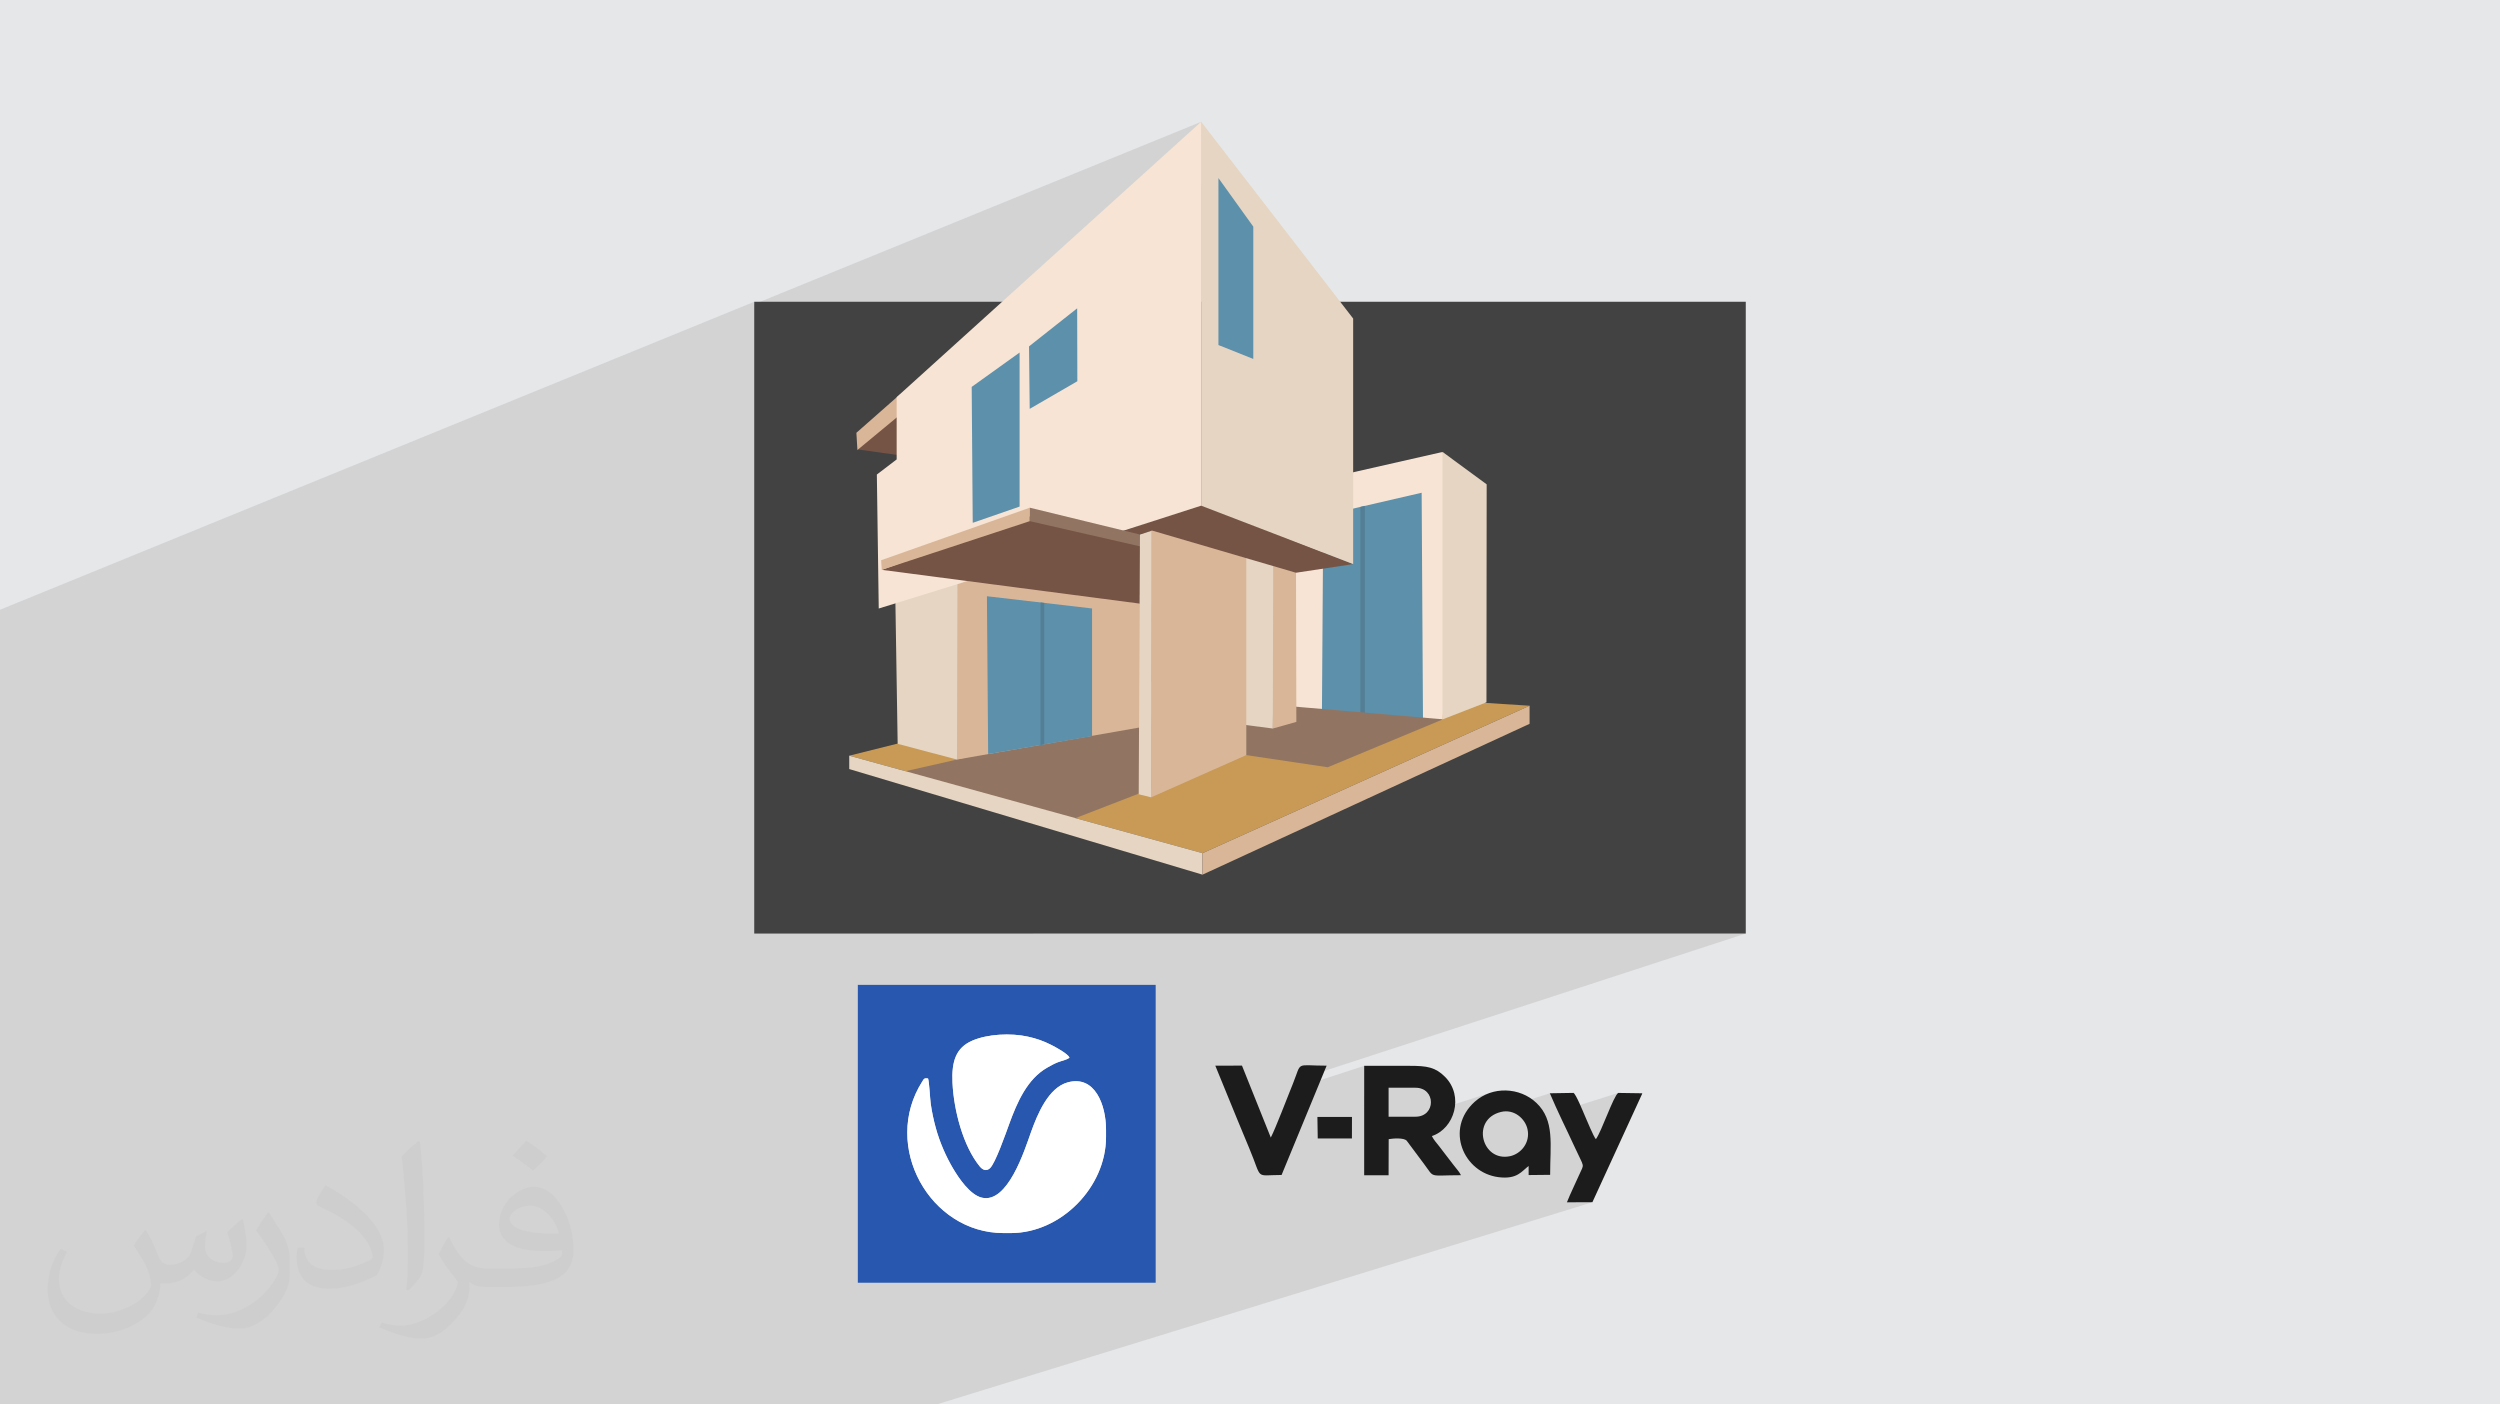 <?xml version="1.0" encoding="UTF-8"?>
<!DOCTYPE svg PUBLIC "-//W3C//DTD SVG 1.1//EN" "http://www.w3.org/Graphics/SVG/1.1/DTD/svg11.dtd">
<!-- Creator: CorelDRAW 2020 (64-Bit) -->
<svg xmlns="http://www.w3.org/2000/svg" xml:space="preserve" width="94.192mm" height="52.917mm" version="1.1" style="shape-rendering:geometricPrecision; text-rendering:geometricPrecision; image-rendering:optimizeQuality; fill-rule:evenodd; clip-rule:evenodd"
viewBox="0 0 9404.92 5283.66"
 xmlns:xlink="http://www.w3.org/1999/xlink"
 xmlns:xodm="http://www.corel.com/coreldraw/odm/2003">
 <defs>
  <style type="text/css">
   <![CDATA[
    .fil6 {fill:#434242}
    .fil5 {fill:#1C1C1C}
    .fil3 {fill:#2857AF}
    .fil0 {fill:#E6E7E8}
    .fil4 {fill:white}
    .fil12 {fill:#F7E4D4;fill-rule:nonzero}
    .fil11 {fill:#E5D5C2;fill-rule:nonzero}
    .fil10 {fill:#D9B698;fill-rule:nonzero}
    .fil7 {fill:#C89A56;fill-rule:nonzero}
    .fil8 {fill:#917562;fill-rule:nonzero}
    .fil9 {fill:#765445;fill-rule:nonzero}
    .fil15 {fill:#9C968B;fill-rule:nonzero}
    .fil13 {fill:#5D90AA;fill-rule:nonzero}
    .fil14 {fill:#537E95;fill-rule:nonzero}
    .fil2 {fill:#373435;fill-opacity:0.031}
    .fil1 {fill:#2B2A29;fill-opacity:0.102}
   ]]>
  </style>
 </defs>
 <g id="Layer_x0020_1">
  <polygon class="fil0" points="-0,0 9404.92,0 9404.92,5283.66 -0,5283.66 "/>
  <polygon class="fil1" points="-0,4853.62 -0,4822.6 -0,4780.88 -0,4728.93 -0,4669.25 -0,4638.68 -0,4613.5 -0,4608.08 -0,4593.65 -0,4530.25 -0,4515.96 -0,4512.4 -0,4511.78 -0,4501.27 -0,4490.07 -0,4449.22 -0,4443.49 -0,4399.29 -0,4298.21 -0,4278.81 -0,4263.2 -0,4249.74 -0,4218.92 -0,4216.54 -0,4182.68 -0,4180.01 -0,4162.48 -0,4135.75 -0,4130.19 -0,4012.7 -0,3989.07 -0,3942.63 -0,3893.02 -0,3887.26 -0,3860.14 -0,3857.52 -0,3835.33 -0,3830.38 -0,3827.96 -0,3808.89 -0,3806.81 -0,3789.4 -0,3769.16 -0,3733.49 -0,3732.88 -0,3727.28 -0,3725.64 -0,3677.06 -0,3662.48 -0,3636.82 -0,3624.26 -0,3622.33 -0,3621.83 -0,3613.18 -0,3602.42 -0,3595.84 -0,3588.44 -0,3556.93 -0,3538.22 -0,3537.18 -0,3522.96 -0,3512.81 -0,3434.11 -0,3407.66 -0,3387.88 -0,3373.36 -0,3370.68 -0,3364.97 -0,3173.83 -0,3069.41 -0,3048.22 -0,3046.18 -0,3043.76 -0,2957.52 -0,2957.14 -0,2911.02 -0,2894.35 -0,2889.23 -0,2873.6 -0,2841.07 -0,2832.65 -0,2827.38 -0,2822.36 -0,2767.53 -0,2727.66 -0,2516.6 -0,2302.35 -0,2293.84 2837.43,1135.17 2837.43,1144.28 4518.61,458.13 4518.61,696.13 4583.71,669.9 4714.83,852.54 4714.83,1350.32 4518.61,1426.21 4518.61,1896.74 4553.85,1910.62 4842.3,1802.23 5052.77,1785.23 5426.93,1700.19 5592.8,1822.07 5592.03,2642.07 5586.56,2644.2 5754.22,2654.85 5754.22,2722.96 4523.7,3290.45 3882.6,3511.98 6567.5,3511.98 4868.08,4065.9 4864.48,4075.13 4860.38,4085.31 4855.79,4096.89 4854.62,4099.84 5132,4009.61 5131.99,4121.76 5223.84,4092.1 5324.98,4092.1 5350.36,4096.79 5368.49,4109.13 5379.39,4126.57 5383.02,4146.56 5379.4,4166.56 5368.52,4184.01 5360.17,4189.69 5603.15,4111.98 5588.34,4118.01 5574.07,4125.49 5560.44,4134.47 5547.58,4144.96 5528.6,4164.72 5513.71,4185.65 5502.75,4207.45 5499.25,4218.27 5830.38,4112.9 5835.76,4125.52 5841.31,4138.22 5846.99,4151.01 5852.81,4163.85 5858.73,4176.73 5861.66,4183.04 6087.56,4111.55 6083.89,4115.11 6079.66,4121.21 6074.95,4129.52 6069.83,4139.69 6064.39,4151.41 6058.68,4164.32 6052.79,4178.08 6046.79,4192.38 6040.73,4206.87 6034.73,4221.23 6028.83,4235.1 6023.11,4248.15 6017.65,4260.06 6012.51,4270.48 6007.77,4279.08 6003.52,4285.53 5921.98,4311.08 5925.3,4318.29 5937.13,4343.53 5945.71,4361.21 5951.24,4373.3 5953.94,4381.82 5954.02,4388.75 5951.68,4396.07 5947.16,4405.81 5940.66,4419.93 5934.86,4432.96 5928.98,4445.83 5923.07,4458.58 5917.18,4471.3 5911.33,4484.05 5905.59,4496.9 5899.98,4509.92 5894.56,4523.17 5990.52,4522.74 3522.83,5283.66 3433.23,5283.66 3162.32,5283.66 3059.04,5283.66 3059.03,5283.66 2985.46,5283.66 2946.58,5283.66 2902.55,5283.66 2883.35,5283.66 2882.91,5283.66 2842.65,5283.66 2818.05,5283.66 2747.7,5283.66 2707.05,5283.66 2497.92,5283.66 2492.04,5283.66 2468,5283.66 2405.68,5283.66 2384.07,5283.66 2208.79,5283.66 2208.72,5283.66 2185.18,5283.66 2172.59,5283.66 2151.15,5283.66 2110.4,5283.66 2091.57,5283.66 1983.13,5283.66 1954.84,5283.66 1949.42,5283.66 1939.21,5283.66 1840.31,5283.66 1840.26,5283.66 1835.03,5283.66 1799.21,5283.66 1703.94,5283.66 1660.87,5283.66 1626.2,5283.66 1599.87,5283.66 1533.18,5283.66 1366.09,5283.66 1326.95,5283.66 1326.88,5283.66 1297.03,5283.66 1296.95,5283.66 1215.47,5283.66 1154.73,5283.66 1132.05,5283.66 1078.68,5283.66 1078.64,5283.66 1013.39,5283.66 1013.36,5283.66 1005.94,5283.66 1005.92,5283.66 1001.18,5283.66 998.87,5283.66 998.83,5283.66 877.76,5283.66 877.68,5283.66 701.52,5283.66 599.23,5283.66 599.22,5283.66 384.17,5283.66 384.13,5283.66 366.78,5283.66 366.74,5283.66 143.2,5283.66 143.19,5283.66 125.4,5283.66 125.39,5283.66 124.78,5283.66 124.3,5283.66 124.29,5283.66 117.37,5283.66 117.36,5283.66 117.34,5283.66 116.42,5283.66 116.36,5283.66 -0,5283.66 -0,5257.6 -0,5231.21 -0,5231.2 -0,5227.56 -0,5227.55 -0,5202.73 -0,5151.38 "/>
  <path class="fil2" d="M548.54 4627.69c17.95,27.21 29.6,53.36 40.96,82.43 8.45,16.91 12.93,48.09 52.57,48.09 11.61,0 28.28,-3.42 43.06,-11.61 16.63,-8.73 29.32,-21.94 35.94,-42l15.85 -53.36 38.57 -19.02 2.64 2.64c-5.27,20.09 -6.59,39.36 -6.59,54.43 0,44.63 38.57,61.56 69.22,61.56 17.95,0 34.09,-8.73 34.09,-25.11 0,-21.13 -8.98,-57.06 -20.62,-89.29 17.95,-17.95 35.94,-35.94 56.53,-50.47l3.17 1.6c8.98,38.04 14,75.56 14,100.66 0,24.57 -10.83,51.79 -19.81,69.49 -18.49,34.87 -51.25,62.62 -90.87,62.62 -30.1,0 -63.65,-15.07 -86.66,-43.06l-1.32 0c-21.66,26.96 -55.22,51.25 -108.86,51.25l-16.63 0c-2.64,35.41 -10.29,60.49 -21.94,82.95 -31.95,62.34 -126.81,106.47 -216.1,106.47 -124.17,0 -186.51,-71.59 -186.51,-166.96 0,-58.91 19.27,-113.6 48.88,-152.42l24.29 10.04c-18.49,35.41 -30.91,68.68 -30.91,101.45 0,89.29 72.66,131.83 156.4,131.83 77.68,0 173.83,-49.41 191.28,-106.72 -6.59,-62.62 -30.1,-91.93 -66.04,-148.99 10.83,-19.02 24.83,-38.04 42.28,-58.38l3.17 0 0 0 0 0 -0.02 -0.09zm1432.13 -336.04c26.15,16.39 51.79,35.66 76.87,57.85 -14,19.81 -31.45,37.79 -53.11,53.64 -25.11,-20.34 -50.19,-37.79 -75.84,-56.27 17.42,-19.55 34.62,-38.29 52.04,-55.22l0 0 0 0 0 0 0 0 0 0 0.03 0zm13.47 244.11c-42.28,0 -76.87,27.75 -76.87,48.34 0,44.13 84.53,57.85 185.72,57.31 -12.68,-51.79 -57.06,-105.68 -108.86,-105.68l0.01 0.03zm-94.86 236.19c54.96,0 103.04,-1.6 139.74,-10.83 40.96,-10.29 75.56,-30.91 75.56,-45.17 0,-3.7 0,-8.19 -1.32,-11.89 -22.98,2.11 -49.41,2.11 -72.38,2.11 -74.49,0 -131.55,-16.91 -154.02,-58.66 -5.55,-11.61 -9.51,-24.57 -9.51,-39.36 0,-40.43 17.42,-79.79 48.09,-107 25.61,-22.45 53.89,-36.44 82.67,-36.44 52.04,0 93.51,41.75 122.57,107.54 15.85,35.94 26.68,77.4 26.68,129.72 0,34.87 -9.51,64.19 -31.17,85.85 -40.43,39.11 -114.92,53.89 -229.04,53.89l-51.79 0 0 0 -13.47 0c-28.28,0 -48.62,-5.02 -64.72,-17.42l-2.64 0c0.79,6.59 1.32,12.93 1.32,19.02 0,25.61 -8.45,58.38 -25.61,84.53 -50.72,75.3 -105.68,108.04 -153.24,108.04 -48.09,0 -107,-18.49 -160.11,-42.54l9.51 -18.49c17.17,7.13 40.96,11.89 73.7,11.89 85.85,0 198.66,-82.43 212.66,-163 -3.17,-6.59 -8.98,-15.32 -17.17,-24.57 -25.11,-29.85 -40.96,-54.68 -55.75,-80.83 12.68,-25.11 24.29,-45.17 35.13,-63.4l4.49 -0.53c36.72,74.77 69.99,117.55 144.23,117.55l11.61 0 0 0 53.89 0 0 0 0 0 0 0 0 0 0 0 0.09 0.01zm-371.98 79c6.34,-34.34 6.87,-72.91 6.87,-108.86l0 -53.36c0,-99.6 -12.68,-244.36 -22.98,-338.68 17.95,-19.27 43.06,-42 62.87,-57.31l5.81 1.6c13.47,118.62 16.63,256 16.63,383.06 0,33.3 -1.32,65.79 -4.49,89.55 -1.85,30.1 -19.27,52.83 -56.53,87.7l-8.19 -3.7zm-382.8 -157.19c1.85,46.77 24.83,83.49 105.15,83.49 49.93,0 92.19,-12.93 138.96,-35.13 8.45,-3.7 12.93,-8.73 12.93,-12.93 0,-29.32 -22.45,-68.15 -60.23,-103.55 -36.72,-33.3 -85.34,-62.62 -130.76,-82.18 -15.6,-6.59 -20.62,-13.47 -20.62,-20.09 0,-13.47 17.95,-41.75 32.77,-62.09l5.02 -0.53c52.04,27.21 110.17,67.64 153.24,112.53 39.11,41.47 63.4,83.49 63.4,129.19 0,33.81 -10.29,65.51 -26.96,95.11 -57.06,28.79 -117.83,50.72 -178.06,50.72 -73.17,0 -123.1,-34.34 -123.1,-114.92 0,-8.73 0,-22.19 3.17,-39.64l25.11 0 0 0 0 0 0 0 0 0 0 0 -0.02 0zm-132.37 -132.9l45.45 73.45c16.63,27.21 32.23,56.81 32.23,103.55l0 59.7c0,48.34 -30.91,100.13 -80.83,151.38 -39.11,34.62 -73.7,49.41 -105.68,49.41 -47.55,0 -101.98,-14.79 -164.85,-41.75l7.13 -18.49c19.81,5.27 42.79,9.77 71.06,9.77 90.36,-0.53 182.8,-66.57 225.08,-147.15 5.02,-9.26 6.87,-17.95 6.87,-24.04 0,-9.26 -5.02,-19.55 -8.98,-28.79 -22.98,-43.31 -48.62,-82.95 -76.87,-119.68 14.79,-23.25 29.6,-45.7 45.7,-67.9l3.7 0.53 0 0 0 0 0 0 0 0 0 0 -0.02 0.01z"/>
  <g id="_2143357841232">
   <g id="_2603190558672">
    <g>
     <path class="fil3" d="M3802.93 4638.76l-28.01 0.02c-276.34,0.07 -459.93,-327.02 -305.55,-570.03 6.29,-9.91 7.29,-14.1 21.93,-11.62 4.64,12.24 7.17,74.68 10.18,95.77 4.49,31.27 10.67,59.98 18.86,89.95 15.15,55.45 39.15,109.1 65.03,152.88 22.47,37.98 64.3,99.29 108.18,109.85 97.51,23.46 160.92,-178.92 184.81,-245.78 24.64,-68.96 65.75,-168.13 138.59,-188.05 101.71,-27.82 143.91,84.26 143.91,177.97l0 28.02c0,188.51 -169.62,360.96 -357.95,361.03l0.01 -0.02zm220.41 -659.84c-10.24,8.58 -29.86,11.73 -44.23,17.48 -14.76,5.9 -27.03,12.9 -39.27,19.84 -74.95,42.53 -112.9,129.04 -143.05,211.76 -13.6,37.29 -52.42,148.69 -72.73,167.02 -14.6,13.15 -28.65,4.74 -38,-6.66 -63.29,-76.99 -97.93,-212.16 -102.83,-314.63 -3.94,-82.49 13.86,-132.74 74.68,-158.96 57.44,-24.77 144,-29.3 208.83,-15.07 32.87,7.21 59.7,16.89 87.2,30.8 17.44,8.84 64.01,33.79 69.43,48.41l-0.02 0.01zm-796.23 846.62l1120.52 0 0 -1120.52 -1120.52 0 0 1120.52z"/>
     <path class="fil4" d="M3802.93 4638.76c188.33,-0.07 357.96,-172.53 357.95,-361.03l0 -28.02c0,-93.7 -42.2,-205.79 -143.91,-177.97 -72.85,19.93 -113.95,119.09 -138.59,188.04 -23.89,66.86 -87.3,269.24 -184.81,245.78 -43.87,-10.55 -85.71,-71.86 -108.18,-109.85 -25.89,-43.76 -49.88,-97.44 -65.03,-152.87 -8.19,-29.97 -14.39,-58.69 -18.86,-89.96 -3.02,-21.09 -5.54,-83.5 -10.18,-95.76 -14.64,-2.47 -15.64,1.72 -21.94,11.61 -154.39,243.01 29.22,570.12 305.56,570.03l28.01 -0.02 -0.01 0.03z"/>
     <path class="fil4" d="M4023.34 3978.91c-5.41,-14.62 -51.97,-39.56 -69.42,-48.4 -27.5,-13.92 -54.33,-23.6 -87.2,-30.81 -64.84,-14.23 -151.39,-9.7 -208.83,15.07 -60.82,26.21 -78.61,76.48 -74.68,158.96 4.9,102.48 39.54,237.65 102.82,314.64 9.38,11.38 23.42,19.81 38.01,6.66 20.31,-18.32 59.13,-129.72 72.72,-167.03 30.16,-82.72 68.11,-169.23 143.06,-211.76 12.24,-6.95 24.5,-13.93 39.27,-19.84 14.35,-5.74 33.98,-8.89 44.23,-17.48l0.01 -0.01z"/>
    </g>
    <g>
     <path class="fil5" d="M5223.84 4092.1l101.14 0c77.34,0 77.43,108.93 0,108.91l-101.14 0 0 -108.91zm162.8 181.69c85.19,-27.96 121.71,-150.36 49.45,-222.77 -36.23,-36.31 -67.26,-41.42 -132.9,-41.42 -57.06,0 -114.13,0 -171.19,0l-0.02 411.64 91.81 0 0.4 -135.79c16.52,-2.91 57.47,-6.02 67.91,6.05l66.47 89.17c39.48,52.6 13.51,40.62 137.61,40.39 -6.9,-13.92 -17.52,-24.38 -27.79,-38.14 -8.8,-11.79 -18.14,-23.82 -27.05,-35.2 -10.21,-13.05 -18,-23.8 -28.38,-37.02 -10.2,-12.99 -18.94,-22.16 -26.34,-36.92l0.02 0.02z"/>
     <path class="fil5" d="M4990.78 4009.06c-120.33,-0.3 -92.36,-17.75 -126.31,66.07 -20.31,50.14 -65.72,169.78 -83.8,204.31l-108.37 -270.62 -100.39 0.19 85.07 207.95c14.64,34.83 28.39,68.79 42.9,103.33 50.86,121.04 18.35,100.18 121.41,99.93l169.47 -411.15 0.02 -0.01z"/>
     <path class="fil5" d="M5646.37 4183.16c49.97,-12.29 91.5,25.66 100.09,64.92 11.12,50.78 -25.13,93.04 -66.1,101.55 -106.42,22.12 -147.71,-138.5 -33.99,-166.47l0 0zm185.2 236.54c0.05,-113.85 17.69,-204.71 -51.6,-270.62 -62.15,-59.12 -166.04,-64.1 -232.39,-4.11 -112.5,101.73 -42.59,266.53 89.59,283.49 71.08,9.12 87.45,-22.78 113.46,-42.03l-0.02 34.12 80.95 -0.85 0.01 0z"/>
     <path class="fil5" d="M6177.83 4114.65l0 -1.76 -90.26 -1.35c-18,11.62 -62.74,145.95 -84.04,173.99 -8.87,-10.08 -33.51,-70.08 -41.42,-88.21 -6.83,-15.65 -32.38,-79.43 -42.62,-85.89l-89.11 1.47c28.2,67.07 64.3,138.22 94.92,205.39 36.09,79.17 35.16,56.34 15.36,101.64 -15.32,35.05 -31.92,67.54 -46.1,103.24l95.96 -0.43 187.32 -408.08 -0.01 -0.01z"/>
     <polygon class="fil5" points="4957.3,4282.76 5085.89,4282.76 5086.08,4201.81 4956.03,4201.81 "/>
    </g>
   </g>
   <g>
    <rect class="fil6" x="2837.43" y="1135.17" width="3730.06" height="2376.81"/>
    <g>
     <polygon class="fil7" points="3194.78,2842.83 4523.7,3209.64 5754.22,2654.85 4313.03,2563.27 "/>
     <polygon class="fil8" points="3985.11,3101.3 4713.13,2819.41 4418.82,2672.25 3388.28,2905.25 "/>
     <polygon class="fil9" points="3229.35,1690.99 3410.6,1716.41 3460.2,1550.44 3357.18,1550.44 3225.54,1692.9 "/>
     <polygon class="fil10" points="3385.79,1483.66 3221.72,1628.15 3225.54,1692.9 3395.33,1552.34 "/>
     <polygon class="fil11" points="5426.93,1700.19 5592.8,1822.07 5592.03,2642.07 5426.93,2706.24 5360.67,1891.02 "/>
     <polygon class="fil12" points="5052.77,1785.23 5426.93,1700.19 5426.93,2706.24 4842.3,2706.24 4842.3,1802.23 "/>
     <polygon class="fil13" points="4978.09,1939.24 5348.2,1853.64 5353.24,2709.69 4973.06,2684.51 "/>
     <polygon class="fil14" points="5134.47,2695.2 5117.6,2694.08 5117.6,1906.98 5134.47,1903.08 "/>
     <polygon class="fil8" points="4463.49,2807.18 4994.74,2886.4 5428.19,2706.11 4680.32,2641.88 4551.86,2663.29 "/>
     <polygon class="fil11" points="4788.36,2740.69 4651.74,2722.96 4629.79,2046.16 4795.52,2086.16 "/>
     <polygon class="fil10" points="4875.56,2148.92 4876.85,2715.65 4788.36,2740.69 4789.64,2125.07 "/>
     <polygon class="fil10" points="4688.52,2092.56 4688.52,2840.61 4330.42,2999.51 4329.93,1985.2 "/>
     <polygon class="fil9" points="4214.05,2001.47 4516.35,1895.85 5090.54,2122.06 4875.43,2154.64 4334.24,1996.01 4281.43,2012.4 "/>
     <polygon class="fil10" points="3600.14,2857.4 4288.44,2736.47 4288.44,2238.18 3593.58,2152.84 "/>
     <polygon class="fil11" points="3368.21,2249.11 3376.97,2798.32 3600.14,2857.4 3601.8,2176.26 "/>
     <polygon class="fil12" points="3373.22,1494.08 3373.22,1728.36 3298.69,1785.16 3305.79,2289.22 3603.96,2196.92 4518.61,1902.3 4518.61,458.13 "/>
     <polygon class="fil11" points="4518.61,1902.3 5090.54,2122.06 5090.54,1198.32 4518.61,458.13 "/>
     <polygon class="fil9" points="3317.14,2143.74 4288.44,2270.85 4288.44,2046.75 3882.48,1939.46 "/>
     <polygon class="fil10" points="3317.14,2143.74 3874.02,1960.52 3874.02,1909.9 3314.73,2107.58 "/>
     <polygon class="fil8" points="3874.02,1960.52 4288.44,2055.28 4288.44,2010.92 3874.02,1909.9 "/>
     <polygon class="fil13" points="3717.37,2834.04 3718.41,2836.58 4108.3,2769.24 4108.3,2289.03 3712.77,2243.04 "/>
     <polygon class="fil11" points="4288.44,2010.92 4283.83,2987.96 4330.42,2999.51 4331.11,1997.02 "/>
     <polygon class="fil13" points="3655.49,1455.49 3835.71,1326.25 3835.71,1905.69 3659.36,1966.83 "/>
     <polygon class="fil13" points="4052.94,1434.21 4052.28,1159.87 3871.17,1303.04 3873.71,1538.08 "/>
     <polygon class="fil13" points="4583.71,669.9 4583.71,1298.03 4714.83,1350.32 4714.83,852.54 "/>
     <polygon class="fil15" points="3928.3,2268.11 3926.95,2267.95 "/>
     <polygon class="fil14" points="3914.4,2802.73 3914.4,2266.49 3926.95,2267.95 3928.3,2268.11 3928.3,2800.33 "/>
     <polygon class="fil11" points="3194.78,2893.17 3194.78,2842.83 4523.7,3209.64 4523.7,3290.45 "/>
     <polygon class="fil10" points="4523.7,3290.45 5754.22,2722.96 5754.22,2654.85 4523.7,3209.64 "/>
    </g>
   </g>
  </g>
 </g>
</svg>
